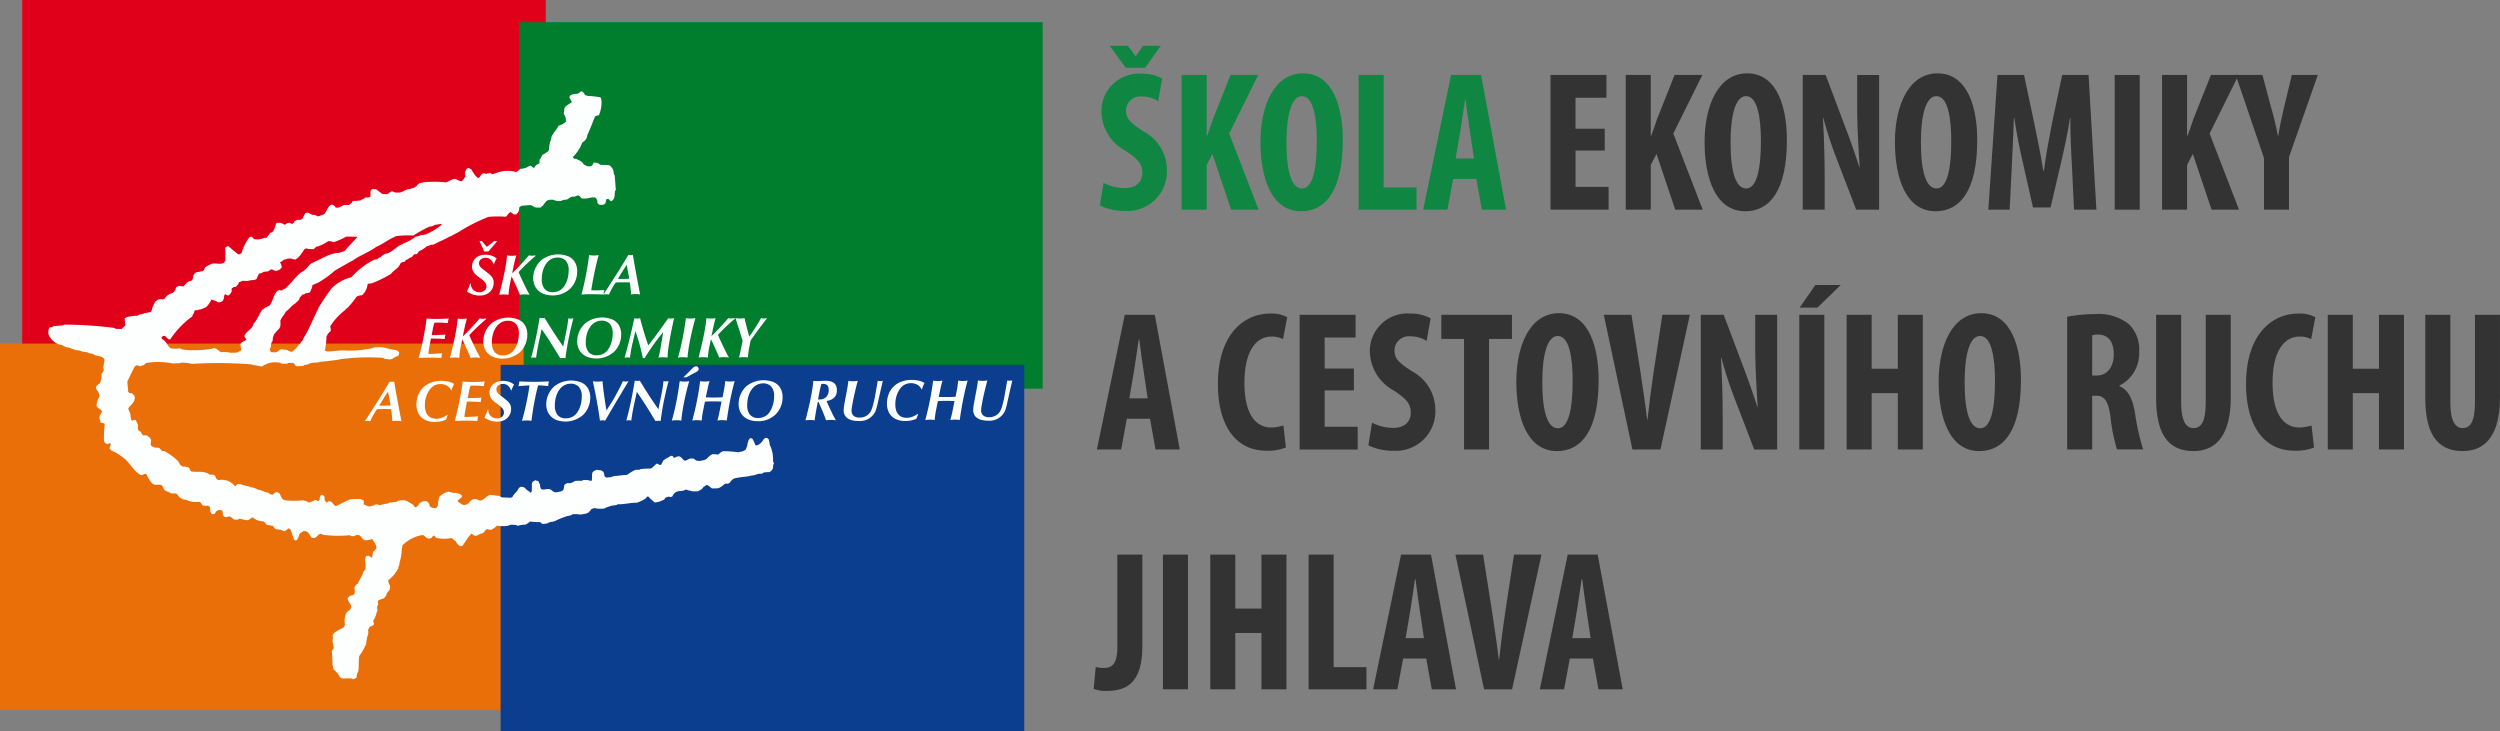 <svg id="logo" xmlns="http://www.w3.org/2000/svg" xmlns:xlink="http://www.w3.org/1999/xlink" width="246" height="71.967" viewBox="0 0 246 71.967">
  <rect x="0" y="0" width="246" height="71.967" fill="#808080" stroke="none"/>
  <defs>
    <clipPath id="clip-path">
      <rect id="Rectangle_174" data-name="Rectangle 174" width="246" height="71.966" fill="none"/>
    </clipPath>
  </defs>
  <g id="Group_1039" data-name="Group 1039" clip-path="url(#clip-path)">
    <path id="Path_259" data-name="Path 259" d="M207.432,22.109a4.7,4.7,0,0,0,2.085.511c1.146,0,1.729-.629,1.729-1.495,0-.964-.564-1.436-1.635-2.163a4.488,4.488,0,0,1-2.386-3.7,3.7,3.7,0,0,1,3.983-3.894,4.044,4.044,0,0,1,1.991.472l-.395,2.222a2.894,2.894,0,0,0-1.6-.453,1.4,1.4,0,0,0-1.56,1.377c0,.787.376,1.2,1.729,2.065a4.315,4.315,0,0,1,2.292,3.8,3.883,3.883,0,0,1-4.172,4.012,5.429,5.429,0,0,1-2.424-.531Zm2.18-11.329-1.578-2.163h1.8l.733,1.022h.037l.714-1.022h1.748l-1.541,2.163Z" transform="translate(-98.841 -4.113)" fill="#0f8642"/>
    <path id="Path_260" data-name="Path 260" d="M222.459,14.111h2.462V20.07h.056c.207-.55.395-1.14.6-1.711l1.691-4.248h2.725l-2.856,5.763,2.894,7.493h-2.705l-1.842-5.487-.563,1.082v4.405h-2.462Z" transform="translate(-106.185 -6.735)" fill="#0f8642"/>
    <path id="Path_261" data-name="Path 261" d="M245.4,20.358c0,5-1.691,7.021-4.1,7.021-2.875,0-4-3.186-4-6.824,0-3.619,1.372-6.746,4.19-6.746,3.044,0,3.909,3.521,3.909,6.549m-5.543.236c0,3.009.545,4.543,1.54,4.543,1.053,0,1.447-1.967,1.447-4.661,0-2.321-.339-4.425-1.466-4.425-.977,0-1.522,1.691-1.522,4.543" transform="translate(-113.27 -6.591)" fill="#0f8642"/>
    <path id="Path_262" data-name="Path 262" d="M255.779,14.111h2.462V25.184h3.232v2.183h-5.694Z" transform="translate(-122.089 -6.735)" fill="#0f8642"/>
    <path id="Path_263" data-name="Path 263" d="M270.877,24.337l-.563,3.029h-2.387l2.744-13.256h2.95l2.461,13.256H273.7l-.545-3.029Zm2.048-2.006-.413-2.773c-.132-.806-.3-2.144-.413-3.009h-.056c-.131.885-.319,2.242-.451,3.009l-.469,2.773Z" transform="translate(-127.887 -6.735)" fill="#0f8642"/>
    <path id="Path_264" data-name="Path 264" d="M297.239,21.545h-2.875v3.579h3.251v2.242H291.9V14.11h5.505v2.242h-3.044V19.4h2.875Z" transform="translate(-139.331 -6.735)" fill="#333"/>
    <path id="Path_265" data-name="Path 265" d="M306.064,14.111h2.462V20.07h.056c.207-.55.395-1.14.6-1.711l1.691-4.248H313.6l-2.856,5.763,2.894,7.493h-2.705l-1.842-5.487-.563,1.082v4.405h-2.462Z" transform="translate(-146.091 -6.735)" fill="#333"/>
    <path id="Path_266" data-name="Path 266" d="M329.008,20.358c0,5-1.691,7.021-4.1,7.021-2.875,0-4-3.186-4-6.824,0-3.619,1.372-6.746,4.19-6.746,3.044,0,3.909,3.521,3.909,6.549m-5.543.236c0,3.009.545,4.543,1.54,4.543,1.053,0,1.447-1.967,1.447-4.661,0-2.321-.339-4.425-1.466-4.425-.977,0-1.522,1.691-1.522,4.543" transform="translate(-153.177 -6.591)" fill="#333"/>
    <path id="Path_267" data-name="Path 267" d="M339.384,27.367V14.111h2.255l1.955,5.192c.395,1.023,1,2.734,1.353,3.875h.038c-.076-1.4-.245-3.7-.245-6.136v-2.93H346.9V27.367h-2.254l-1.936-5.035a41.142,41.142,0,0,1-1.3-3.992h-.038c.075,1.338.17,3.383.17,6.057v2.97Z" transform="translate(-161.995 -6.735)" fill="#333"/>
    <path id="Path_268" data-name="Path 268" d="M364.843,20.358c0,5-1.692,7.021-4.1,7.021-2.875,0-4-3.186-4-6.824,0-3.619,1.372-6.746,4.191-6.746,3.044,0,3.909,3.521,3.909,6.549m-5.543.236c0,3.009.545,4.543,1.54,4.543,1.053,0,1.447-1.967,1.447-4.661,0-2.321-.339-4.425-1.466-4.425-.977,0-1.522,1.691-1.522,4.543" transform="translate(-170.282 -6.591)" fill="#333"/>
    <path id="Path_269" data-name="Path 269" d="M382.533,22.725c-.075-1.259-.151-2.97-.132-4.386h-.037c-.226,1.416-.564,3.048-.808,4.071l-1.109,4.74h-1.729l-1.053-4.661c-.244-1.062-.582-2.714-.789-4.15h-.038c-.038,1.436-.132,3.107-.188,4.425l-.226,4.6h-2.1l.9-13.256h2.612l1.015,4.8c.338,1.672.658,3.147.883,4.642h.056c.188-1.476.47-2.97.789-4.642l1.014-4.8h2.593l.771,13.256h-2.2Z" transform="translate(-178.672 -6.735)" fill="#333"/>
    <rect id="Rectangle_168" data-name="Rectangle 168" width="2.462" height="13.256" transform="translate(208.086 7.376)" fill="#333"/>
    <path id="Path_270" data-name="Path 270" d="M407.03,14.111h2.462V20.07h.056c.207-.55.395-1.14.6-1.711l1.691-4.248h2.725l-2.856,5.763,2.894,7.493H411.9l-1.842-5.487-.563,1.082v4.405H407.03Z" transform="translate(-194.284 -6.735)" fill="#333"/>
    <path id="Path_271" data-name="Path 271" d="M423.685,27.367V22.292L420.9,14.111h2.631l.845,3.166c.245.846.489,1.829.676,2.813h.038c.15-.964.357-1.928.583-2.872l.752-3.107h2.555l-2.838,8.083v5.172Z" transform="translate(-200.907 -6.735)" fill="#333"/>
    <path id="Path_272" data-name="Path 272" d="M209.449,69.488l-.563,3.029H206.5l2.744-13.256h2.95l2.461,13.256h-2.386l-.545-3.029Zm2.048-2.006-.413-2.773c-.132-.806-.3-2.144-.413-3.009h-.056c-.131.885-.319,2.242-.451,3.009l-.469,2.773Z" transform="translate(-98.566 -28.287)" fill="#333"/>
    <path id="Path_273" data-name="Path 273" d="M235.977,72.213a4.746,4.746,0,0,1-1.9.315c-3.251,0-4.792-2.773-4.792-6.549,0-5,2.65-6.942,5.111-6.942a3.255,3.255,0,0,1,1.71.354l-.413,2.163a2.381,2.381,0,0,0-1.146-.256c-1.391,0-2.65,1.259-2.65,4.543,0,3.166,1.147,4.405,2.65,4.405a4.162,4.162,0,0,0,1.183-.2Z" transform="translate(-109.444 -28.179)" fill="#333"/>
    <path id="Path_274" data-name="Path 274" d="M250.008,66.7h-2.875v3.579h3.251v2.242h-5.712V59.261h5.505V61.5h-3.044v3.048h2.875Z" transform="translate(-116.787 -28.286)" fill="#333"/>
    <path id="Path_275" data-name="Path 275" d="M257.969,69.774a4.7,4.7,0,0,0,2.085.511c1.147,0,1.729-.629,1.729-1.495,0-.964-.564-1.435-1.635-2.163a4.489,4.489,0,0,1-2.387-3.7,3.7,3.7,0,0,1,3.984-3.894,4.044,4.044,0,0,1,1.991.472l-.395,2.222a2.894,2.894,0,0,0-1.6-.452,1.4,1.4,0,0,0-1.56,1.376c0,.787.376,1.2,1.729,2.066a4.314,4.314,0,0,1,2.292,3.8,3.883,3.883,0,0,1-4.172,4.012A5.428,5.428,0,0,1,257.611,72Z" transform="translate(-122.963 -28.179)" fill="#333"/>
    <path id="Path_276" data-name="Path 276" d="M273.577,61.641h-2.236v-2.38h6.952v2.38h-2.254V72.517h-2.462Z" transform="translate(-129.517 -28.287)" fill="#333"/>
    <path id="Path_277" data-name="Path 277" d="M293.566,65.509c0,5-1.691,7.021-4.1,7.021-2.875,0-4-3.186-4-6.824,0-3.619,1.372-6.746,4.19-6.746,3.044,0,3.909,3.521,3.909,6.549m-5.543.236c0,3.009.545,4.543,1.54,4.543,1.053,0,1.447-1.967,1.447-4.661,0-2.321-.339-4.425-1.466-4.425-.977,0-1.522,1.691-1.522,4.543" transform="translate(-136.26 -28.143)" fill="#333"/>
    <path id="Path_278" data-name="Path 278" d="M304.748,72.518,301.93,59.262h2.724l.9,5.723c.206,1.436.47,3.049.639,4.6h.038c.169-1.574.376-3.167.6-4.661l.865-5.664H310.4l-2.894,13.256Z" transform="translate(-144.118 -28.287)" fill="#333"/>
    <path id="Path_279" data-name="Path 279" d="M320.19,72.518V59.262h2.255l1.954,5.192c.395,1.023,1,2.734,1.353,3.875h.037c-.075-1.4-.244-3.7-.244-6.136v-2.93h2.161V72.518h-2.255l-1.935-5.035a40.968,40.968,0,0,1-1.3-3.992h-.038c.075,1.338.169,3.383.169,6.057v2.97Z" transform="translate(-152.834 -28.287)" fill="#333"/>
    <path id="Path_280" data-name="Path 280" d="M341.2,69.841h-2.462V56.586H341.2Zm1.616-16.186-2.292,2.222h-1.747l1.541-2.222Z" transform="translate(-161.687 -25.611)" fill="#333"/>
    <path id="Path_281" data-name="Path 281" d="M350.112,59.261v5.31h2.574v-5.31h2.461V72.517h-2.461V66.971h-2.574v5.546H347.65V59.261Z" transform="translate(-165.941 -28.287)" fill="#333"/>
    <path id="Path_282" data-name="Path 282" d="M373.074,65.509c0,5-1.691,7.021-4.1,7.021-2.875,0-4-3.186-4-6.824,0-3.619,1.372-6.746,4.19-6.746,3.044,0,3.909,3.521,3.909,6.549m-5.543.236c0,3.009.545,4.543,1.54,4.543,1.053,0,1.447-1.967,1.447-4.661,0-2.321-.339-4.425-1.466-4.425-.977,0-1.522,1.691-1.522,4.543" transform="translate(-174.211 -28.143)" fill="#333"/>
    <path id="Path_283" data-name="Path 283" d="M389.166,59.4a14.078,14.078,0,0,1,2.687-.256,4.8,4.8,0,0,1,3.382.984,3.474,3.474,0,0,1,1.015,2.753,3.535,3.535,0,0,1-1.954,3.3v.039c.865.374,1.3,1.2,1.541,2.636a22.124,22.124,0,0,0,.808,3.6H394.07a16.735,16.735,0,0,1-.639-3.186c-.225-1.632-.62-2.1-1.428-2.1h-.376v5.291h-2.462Zm2.462,5.782h.451c1.071,0,1.673-.9,1.673-2.065,0-1.14-.432-1.928-1.522-1.967a1.725,1.725,0,0,0-.6.079Z" transform="translate(-185.757 -28.233)" fill="#333"/>
    <path id="Path_284" data-name="Path 284" d="M408.376,59.261v8.614c0,1.947.545,2.537,1.2,2.537.714,0,1.221-.531,1.221-2.537V59.261h2.462v8.162c0,3.4-1.24,5.251-3.664,5.251-2.649,0-3.683-1.908-3.683-5.231V59.261Z" transform="translate(-193.752 -28.287)" fill="#333"/>
    <path id="Path_285" data-name="Path 285" d="M429.534,72.213a4.747,4.747,0,0,1-1.9.315c-3.25,0-4.791-2.773-4.791-6.549,0-5,2.65-6.942,5.111-6.942a3.255,3.255,0,0,1,1.71.354l-.413,2.163a2.381,2.381,0,0,0-1.146-.256c-1.391,0-2.65,1.259-2.65,4.543,0,3.166,1.147,4.405,2.65,4.405a4.162,4.162,0,0,0,1.183-.2Z" transform="translate(-201.833 -28.179)" fill="#333"/>
    <path id="Path_286" data-name="Path 286" d="M440.69,59.261v5.31h2.574v-5.31h2.461V72.517h-2.461V66.971H440.69v5.546h-2.462V59.261Z" transform="translate(-209.176 -28.287)" fill="#333"/>
    <path id="Path_287" data-name="Path 287" d="M459.057,59.261v8.614c0,1.947.545,2.537,1.2,2.537.714,0,1.221-.531,1.221-2.537V59.261h2.462v8.162c0,3.4-1.24,5.251-3.665,5.251-2.649,0-3.683-1.908-3.683-5.231V59.261Z" transform="translate(-217.943 -28.287)" fill="#333"/>
    <path id="Path_288" data-name="Path 288" d="M208.219,104.412h2.462v9.027c0,3.816-1.767,4.386-3.552,4.386a3.358,3.358,0,0,1-1.239-.2l.206-2.163a2.477,2.477,0,0,0,.808.1c.715,0,1.316-.295,1.316-2.006Z" transform="translate(-98.275 -49.838)" fill="#333"/>
    <rect id="Rectangle_169" data-name="Rectangle 169" width="2.462" height="13.256" transform="translate(114.433 54.574)" fill="#333"/>
    <path id="Path_289" data-name="Path 289" d="M230.311,104.412v5.31h2.574v-5.31h2.461v13.256h-2.461v-5.546h-2.574v5.546h-2.462V104.412Z" transform="translate(-108.757 -49.838)" fill="#333"/>
    <path id="Path_290" data-name="Path 290" d="M246.361,104.412h2.462v11.073h3.232v2.183h-5.694Z" transform="translate(-117.594 -49.838)" fill="#333"/>
    <path id="Path_291" data-name="Path 291" d="M261.459,114.638l-.563,3.029h-2.387l2.744-13.256h2.95l2.461,13.256h-2.386l-.545-3.029Zm2.048-2.006-.413-2.773c-.132-.806-.3-2.144-.413-3.009h-.056c-.131.885-.319,2.242-.451,3.009l-.469,2.773Z" transform="translate(-123.392 -49.838)" fill="#333"/>
    <path id="Path_292" data-name="Path 292" d="M276.82,117.668,274,104.412h2.724l.9,5.723c.206,1.436.47,3.049.639,4.6h.038c.169-1.574.376-3.167.6-4.661l.864-5.664h2.705l-2.894,13.256Z" transform="translate(-130.787 -49.838)" fill="#333"/>
    <path id="Path_293" data-name="Path 293" d="M292.839,114.638l-.563,3.029h-2.387l2.744-13.256h2.95l2.461,13.256h-2.386l-.545-3.029Zm2.048-2.006-.413-2.773c-.132-.806-.3-2.144-.413-3.009H294c-.131.885-.319,2.242-.451,3.009l-.469,2.773Z" transform="translate(-138.37 -49.838)" fill="#333"/>
    <rect id="Rectangle_170" data-name="Rectangle 170" width="51.525" height="36.067" transform="translate(2.181 0)" fill="#e1001a"/>
    <rect id="Rectangle_171" data-name="Rectangle 171" width="51.525" height="36.067" transform="translate(51.077 2.182)" fill="#007e2e"/>
    <rect id="Rectangle_172" data-name="Rectangle 172" width="51.525" height="36.067" transform="translate(0 33.808)" fill="#eb6f08"/>
    <rect id="Rectangle_173" data-name="Rectangle 173" width="51.524" height="36.067" transform="translate(49.262 35.9)" fill="#0c3e8f"/>
    <path id="Path_294" data-name="Path 294" d="M39.052,75.041l-.152-.08c-.284-.011-.575.011-.891,0l-.187-.095a3.264,3.264,0,0,0-.681-.829v-.094l-.045-.094,0-.093-.036-.082c-.025-.435-.014-.924-.073-1.406L37.172,72c.01-.141-.048-.27-.035-.457l-.048-.057c-.08-.235.057-.457-.015-.726l.011-.083c.165-.3.573-.47,1.02-.694.033,0,.093-.129.172-.258-.033-.432-.107-1.146.419-1.464.048,0,.106-.117.2-.247v-.188c-.083-.245-.271-.385-.354-.7,0-.093.15-.211.221-.3.061.058.152-.082.282-.036l.164-.131c.093-.221.011-.432.009-.713.095-.08.153-.222.327-.306.141-.339.408-.726.549-1.136a.578.578,0,0,1,.2-.246,3.425,3.425,0,0,0-.038-.971c.047-.1,0-.211.139-.376.047-.022.141,0,.258-.023,0,.092.175.033.223.223l.094-.1a3.885,3.885,0,0,1,.093-.526.9.9,0,0,0,.315-.376c0-.316-.222-.537-.375-.805l-.082-.047a2.4,2.4,0,0,0-.28.082c-.072,0-.212.037-.35.037a.7.7,0,0,1-.26-.141,1.01,1.01,0,0,0-.388-.385l-.094-.012c-.082.047-.234,0-.361.13h-.26l-.172-.1a11.361,11.361,0,0,1-2.647-.042l-.165-.1h-.094l-.186.094a.779.779,0,0,1-.317.294l-.162.035L35,61.109c-.085-.093-.165-.281-.307-.444,0-.06-.126-.093-.245-.186a1.377,1.377,0,0,0-.268-.011c-.095.129-.306.129-.4.34.036.059-.095.152-.044.269-.061,0-.1.141-.188.269-.048.048-.14.048-.258-.01-.142-.362-.211-.667-.388-1.053l-.188-.093-.128.117c0,.036-.128.094-.256.177a1.047,1.047,0,0,1-.34-.151c-.153,0-.284-.048-.458-.048-.21-.034-.2-.257-.385-.35-.131,0-.26-.058-.446-.057a.493.493,0,0,1-.3-.281l-.163-.093a1.456,1.456,0,0,1-1.02-.395c-.166.036-.27.21-.517.282l-.185-.013-.1-.022h-.093l-.072-.048c-.093,0-.21-.057-.363-.057l-.175.094a1.33,1.33,0,0,0-.267-.012c-.211-.045-.294-.232-.516-.327l-.1.048c-.093,0-.21.037-.338.037a.4.4,0,0,1-.224-.222.976.976,0,0,0-.082-.445c-.061-.035-.13,0-.27-.047a.709.709,0,0,0-.269.132c-.035,0-.093.127-.185.245-.049.071-.13,0-.259.06-.036,0-.082-.152-.177-.282a1.611,1.611,0,0,0-.034-.444l-.177-.129a1.5,1.5,0,0,1-.514-.01c-.06,0-.093-.129-.189-.268l-.164-.1a2.234,2.234,0,0,1-1.324-.207H22.45a1.894,1.894,0,0,1-.422-.221c-.139-.095-.188-.327-.41-.4h-.432c-.177-.106-.39-.175-.611-.291-.143-.1-.176-.457-.4-.549-.165-.013-.4-.013-.62-.01l-.246-.13a3.444,3.444,0,0,1-.554-.9l-.091-.035a.318.318,0,0,0-.279.116h-.178c-.7-.361-1.034-1.121-1.594-1.6a7.435,7.435,0,0,0-1.008-.688.96.96,0,0,1-.339-.164l-.141-.163v-.094l.055-.082c0-.094.1-.223.016-.352a.678.678,0,0,0-.285.095h-.068l-.094-.071s-.178-.128-.178-.222a10.393,10.393,0,0,1,.08-1.674l-.083-.094c-.059.059-.141-.071-.281-.035-.117-.047-.034-.222-.153-.362a2.956,2.956,0,0,1,.011-.34c.095-.061.117-.281.257-.363l-.095-.163c-.117-.141-.374-.2-.467-.456l.008-.188.036-.093v-.071a2.15,2.15,0,0,1,.232-.526l.011-.177a1.614,1.614,0,0,0-.292-.537l-.06-.164.013-.093a.652.652,0,0,1,.361-.329l.094-.188v-.093L14.3,45.6a4.588,4.588,0,0,0,.032-.62c.094-.037.14-.224.234-.341-.129-.316.057-.724.057-1.065l-.13-.164-.154-.093H14.25l-.095-.07h-.095l-.094-.035H13.9a.851.851,0,0,1-.435-.2c-.093,0-.221-.036-.373-.047l-.154-.095c-.091,0-.222-.046-.362-.044-.094-.045-.211,0-.351-.128a2.4,2.4,0,0,1-1.054-.29l-.176-.012a1.573,1.573,0,0,1-.539-.235H10.4a1.738,1.738,0,0,1-1.3-1.075,1.983,1.983,0,0,1,.07-.62c.153-.083.28-.024.454-.177.27.011.586-.059.88-.061l.186-.082a40.723,40.723,0,0,1,4.847.317l.187.094a3.454,3.454,0,0,0,.609.01c.057-.14.268-.177.349-.411l-.032-.095c0-.151-.039-.3-.039-.526l.27-.153c.141,0,.257-.058.446-.059l.094-.023a4.1,4.1,0,0,1,.434-.025l.266-.141.095,0c.094-.034.21,0,.338-.128h.189l.093-.036h.083c.057-.1.141.01.269-.082l.094-.189v-.06a3.584,3.584,0,0,1,.313-.714,1.207,1.207,0,0,1,.363-.258c.093,0,.234-.082.363.011l.188-.046a1.316,1.316,0,0,1,.828-.6,1.437,1.437,0,0,0,.281-.34l.011-.094.036-.094c0-.034.116-.08.255-.175.141,0,.283.056.447.056.174-.117.315-.386.63-.514h.093c.093-.037.13-.083.222-.213,0-.094.034-.209.048-.35l.128-.177a.489.489,0,0,1,.234-.152c.176,0,.3-.071.527-.083l.184-.131a.561.561,0,0,1,.13-.281,2.94,2.94,0,0,1,.644-.328c.338-.094.725.1,1.134-.073.048,0,.094-.13.186-.259-.046-.4.024-.808-.036-1.252l.28-.164c.353.268.655.56,1.01.817h.152l.186-.129a4.47,4.47,0,0,1,.793-1.582l.163-.024c.084.024.176.187.306.256a1.748,1.748,0,0,0,.983-.143h.188l.057-.058a2.218,2.218,0,0,0,.326-.434c.094-.036.223-.059.28-.152a.918.918,0,0,0,.178-.446c.093-.094.058-.211.14-.34.14-.095.267,0,.431-.048.094.059.223.094.362.186.141.01.164-.128.352-.177h.178a.64.64,0,0,0,.268.106c.013-.129.163-.036.163-.222,0-.036.151-.1.281-.176l.352,0,.187-.128c.081-.154.141-.305.268-.529l.185-.059c.167,0,.293.127.517.222.059,0,.141,0,.27.011l.257.128c.188.011.305-.118.536-.165.259-.094.352-.528.584-.82l.189-.153.162.011.177.093.129.188h.189a2.164,2.164,0,0,0,.605-.261h.529c.106-.119.234-.153.327-.375.21-.047.538-.036.783-.073.069-.117.362-.117.457-.294H40.6l.186-.082c.012-.176.012-.292.01-.515l.108-.188c.128-.094.246,0,.432-.036.165.14.388.279.6.467.186,0,.316.034.526.033a1.794,1.794,0,0,1,.458-.294,1.684,1.684,0,0,1,.28.117c.154.012.293.012.515.012a4.059,4.059,0,0,0,.583-.272h.083l.081-.059h.1c.129.011.257-.083.443-.119.129-.023.188-.117.35-.2.059-.142.141-.142.233-.269h.1l.094-.047h.1l.057-.036a10.791,10.791,0,0,1,2.306,0c.21-.071.443-.224.725-.33H49.2a1.332,1.332,0,0,0,.527.222l.186-.119c.036-.128.129-.175.222-.352,0-.093-.047-.211-.047-.34a1,1,0,0,1,.2-.433l.094-.071a2.119,2.119,0,0,1,.339.14,3.043,3.043,0,0,0,.644.865l.178-.095c.093-.129.151-.316.372-.376.071,0,.213.049.34.048.048-.093.141,0,.26-.094.069,0,.128.058.268.128a3.908,3.908,0,0,0,.715-.236h.093l.093-.036a3.323,3.323,0,0,1,1.475.068c.1-.1.281-.189.362-.318h.093l.1-.024.093.011.094-.07c.025.07.117-.059.258-.024.035-.1.222-.131.338-.212.143.034.188.128.364.221.08.013.094-.128.187-.21.022-.095.212-.13.352-.225.044-.117,0-.245.057-.432.08-.036.173-.247.266-.434.213-.035.317-.223.539-.3l.093-.165a3.721,3.721,0,0,1,.244-1.16L58.6,21.7c.128-.374.49-.692.7-1.125a1.6,1.6,0,0,0,.713-.389l.059-.07-.059-.093.014-.094a1.154,1.154,0,0,0-.225-.526,5.018,5.018,0,0,0,.082-.552l.093-.152a3.327,3.327,0,0,1,.606-.4v-.164c-.095,0-.095-.222-.209-.281a.728.728,0,0,1,.058-.246,1.333,1.333,0,0,0,.256-.128c.129,0,.268-.048.456-.049.186-.034.209-.163.431-.247.191.093.224.175.342.386h.093l.094.07a11.309,11.309,0,0,1,1.323.137l.083.188a3.146,3.146,0,0,1-.243,1.592.676.676,0,0,0-.374.106c-.234.564-.468,1.219-.771,1.852a.637.637,0,0,1-.058.257c-.1.269-.325.364-.442.492a3.892,3.892,0,0,1-.92,1.4l.128.164h.188c.247.14.621.245.752.548a1.742,1.742,0,0,1,.339.186c.094,0,.223.011.338.011l.186-.092c0-.048.05-.118.144-.272a1.053,1.053,0,0,1,.431.071l.189.128c.257.046.559.01.877.056.142.048.247.222.375.374v.07l.059.094V25.1c.037.094-.011.223.118.352.037.444.074.948.109,1.427l-.093.175a4.028,4.028,0,0,1-.058.6l-.094.188s-.142.164-.232.165c-.119-.048-.107-.177-.294-.234l-.174.047,0,.094c-.057.082,0,.233-.151.363l-.162.083h-.351l-.189-.165c-.024-.033,0-.128-.024-.257a.809.809,0,0,0-.153-.257c-.061-.093-.211,0-.34-.068a2.65,2.65,0,0,1-1.054.119,1.032,1.032,0,0,0-.3-.3c-.094.036-.213,0-.35.13l-.19-.011c-.221,0-.339.152-.617.294-.084,0-.235.035-.364.036l-.163.094a1.314,1.314,0,0,1-.8-.116h-.362l-.259.083a3.508,3.508,0,0,0-.42.527c-.117-.011-.094.13-.245.164-.141,0-.281-.011-.444-.009a2.716,2.716,0,0,1-.445-.235,9.58,9.58,0,0,0-.962.073l-.187.13c-.048.058-.012.117-.045.28l-.047.153c-.058.141-.15.129-.221.281-.06,0-.153,0-.271-.011l-.269-.223c-.212.072-.3.258-.444.434l-.091.024a9.818,9.818,0,0,0-1.664.016,17.223,17.223,0,0,0-2.676,1.328c-.281.212-.659.341-1.03.587h-.082c-.491.306-1.067.506-1.615.813h-.152c-.189.035-.328.129-.539.176a2.164,2.164,0,0,1-.725.458c-.081.036-.081.246-.3.316l-.1-.011c-.188.024-.22.258-.441.34-.131,0-.236.188-.447.224l-.14.176A.867.867,0,0,1,43.89,34l-.164.142c-.149.48-.606.6-.909,1.008a11.48,11.48,0,0,1-1.872.928c-.094,0-.222.037-.352.037l-.093.093-.013.083a1.6,1.6,0,0,1-.536.973h-.093a.873.873,0,0,0-.445.154,8.731,8.731,0,0,1-.943,1.149l-.1.021-.034.1a6.3,6.3,0,0,0-1.493,1.606c0,.129.046.257.046.433,0,.139-.14.082-.2.269l-.078.024a.67.67,0,0,1-.142.27,7.464,7.464,0,0,1-.161,1.416l.187.082c.516.01,1.115-.109,1.675-.1a10.085,10.085,0,0,0,2.248-.122c.127.012.268-.059.431-.059l.281-.107a3.031,3.031,0,0,1,1.405.114h.093l.083.033c.093,0,.21.071.351.071l.093.024.085.01.172.037a.512.512,0,0,1,.212.232c0,.047-.046.14-.07.282a2.975,2.975,0,0,0-.642.327c-.212.085-.445-.008-.691-.008l-.186-.105a21.335,21.335,0,0,0-4.063.116,20.374,20.374,0,0,1-2.118.272c-.409.154-.8-.009-1.24.272h-.093c-.1.047-.223-.011-.35.141-.177-.011-.411.025-.636.025-.116-.047-.21-.186-.339-.326-.128,0-.245,0-.434-.012L32.581,44c-.176,0-.293-.01-.516-.01l-.187-.094a2.257,2.257,0,0,0-1.766.379,3.191,3.191,0,0,0-.446-.082l-.094-.021c-.081,0-.21-.048-.339-.047l-.1-.058a41.241,41.241,0,0,0-5.9-.057,3.955,3.955,0,0,0-1.063-.116l-.1.036c-.22.046-.445,0-.7.048a7.15,7.15,0,0,0-2.644-.053c-.094.036-.094.13-.281.224-.131-.011-.151.059-.341.107l-.186-.093H17.75c-.091.034-.116.082-.208.211-.2.352-.432.914-.655,1.311-.044.352.073.668.062,1.077l.13.116.188.011c.127,0,.164.164.317.258-.061.047.057.117.011.28-.022.376-.408.646-.629.939a.881.881,0,0,0,.175.443v.082l.038.094a2.2,2.2,0,0,0,.083.538l.081.095.106-.095c.034,0,.117,0,.246.011.047.129.129.257.212.443v.445l.081.153.188.105c.06.057.118.281.246.362l.352,0,.269.2c.034,0,.07.118.166.247,0,.151-.045.281-.045.443l.034.093c.048.1.221.13.364.223a2.5,2.5,0,0,0,.351.01c.223.059.211.234.421.328h.178a6.8,6.8,0,0,1,1.23.873,1.148,1.148,0,0,1,.294.445l.139.13a.728.728,0,0,0,.249.1c.186-.07.268.071.408.034l.164.129a.739.739,0,0,0,.129.282c.573.149,1.241-.119,1.839.324a3.578,3.578,0,0,0,.362.01l.165.094a1.522,1.522,0,0,0,.177.351l.178.093a1.622,1.622,0,0,1,1.614.6c.095-.023.094-.117.27-.211a1.077,1.077,0,0,1,.526.1h.094l.094.059h.094l.07.035.082.011.093.024h.095l.092.071h.084a2.259,2.259,0,0,1,.7.268h.1a3.363,3.363,0,0,1,.611.232l.092.012c.177,0,.246.092.422.211l.188.011c.162-.1.164-.212.445-.247l.175.093c.129.069.176.35.3.526,0,.047.126.093.256.186a8.777,8.777,0,0,0,1.852,0c.128.072.361.07.525.234a6.28,6.28,0,0,0,.643-.259c.06-.047.211.116.34.093l.094-.176.012-.176.08-.186.176-.083a.64.64,0,0,1,.211.221c0,.06,0,.153,0,.281l.176.258c.128.071.082-.094.259-.118l.186.033c.164.1.257.317.467.456.445-.164.855-.457,1.431-.669a7.481,7.481,0,0,1,1.052-.027l.271.141a.505.505,0,0,1-.011.338c.034.095.256.106.445.235.022,0,.117,0,.246.01.141-.093.28-.034.445-.176l.188-.036a1.012,1.012,0,0,1,.257.093,2.322,2.322,0,0,0,.281-.083h.069l.095-.022a2.372,2.372,0,0,1,.364-.06l.162-.095c.188,0,.423-.059.644-.061a.924.924,0,0,0,.257-.139,3.445,3.445,0,0,1,.621-.025,3.5,3.5,0,0,1,.785.43c.094,0,.083.212.224.246l.093.011a1.048,1.048,0,0,0,.351-.409c0-.024.128-.059.243-.155.1,0,.237-.045.363-.046.059,0,.14.059.27.152,0,.047.094.14.094.257l.024.093c0,.035.128.093.26.175.093,0,.233,0,.373.01l.162-.223a3.844,3.844,0,0,1,.152-.889,1.965,1.965,0,0,1,.722-.459c.039.034.131-.094.249-.023l.091.021.084.014.094.034c.1,0,.222.093.351.013l.093.045.095.011.153.035c.093.058.233.106.28.2v.152c-.152.1-.235.223-.443.364a2.084,2.084,0,0,0,.585.4h.1c.186,0,.267-.084.454-.2a.78.78,0,0,1,.477-.374c.047,0,.141,0,.282,0l.248.13h.188c.315-.105.476-.386.886-.552.256.01.574.094.878.1l.258.141c.282.047.574.011.878.057l.187-.083c.14-.352.456-.468.619-.879l.187-.13.189.011a.507.507,0,0,1,.257.13c.117.188.4.292.551.455l.106-.164c0-.269,0-.527.01-.809l.139-.164.185-.1c.037-.024.13.094.249.048.091.058.129.233.224.374l-.012.07c.059.094,0,.222.128.373.211.13.526-.048.807.01.223.048.282.235.515.3h.271c.163-.059.479-.048.608-.271,0-.153.071-.281.071-.445l.257-.176c.091,0,.221,0,.338.011.233-.095.373-.13.421-.222a6.279,6.279,0,0,1,.7-.015l.189-.081.433,0c.093.094.222.034.34.1.1-.281.009-.539.079-.82l.128-.152a1.543,1.543,0,0,0,.27-.13c.116,0,.27.046.434.045l.187.094.129.165-.015.093c.1.071.005.131.1.28l.154.082c.152,0,.28-.034.445-.034l.187-.084H64.7l.091-.035c.387,0,.8-.107,1.241-.1a4.694,4.694,0,0,1,.81-.494,4.015,4.015,0,0,1,.432-.024l.093-.059a8.148,8.148,0,0,1,.983-.05c.245-.083.351-.3.617-.493.084.014.2.108.341.141l.094-.036a3.688,3.688,0,0,1,.234-.434c.187-.128.435-.258.723-.433l.155,0,.126.187c.1.013.224-.083.377-.13h.164c.268.059.269.282.528.42.186,0,.3-.129.536-.212h.341l.259.2c.093,0,.209.036.372.047l.072-.047.094.01a1.842,1.842,0,0,0,.433-.141c.186-.13.327-.376.643-.5a2.991,2.991,0,0,1,.525.045c.164-.083.259-.258.527-.34a13.61,13.61,0,0,1,1.512.113l.093-.047h.094a1.136,1.136,0,0,0,.524-.234,1.728,1.728,0,0,1,.141-.364l.011-.188.025-.082c-.024-.034.092-.118.069-.259l.129-.175c.033-.047.129-.047.256,0a3.072,3.072,0,0,1,.3.631l.091.035h.094a1.292,1.292,0,0,0,.62-.587l.186-.152.163.01.177.153v.071l.035.093a2.543,2.543,0,0,1,.049.351c.045.094.094.223.164.375v.06l.059.092-.011.094.046.093a4.015,4.015,0,0,1,.07.89l.085.257-.057.094a2.469,2.469,0,0,0-.037.351.664.664,0,0,1-.372.388,3.076,3.076,0,0,0-.526.035l-.187.13a1.246,1.246,0,0,0-.705.13h-.09l-.1.035h-.069l-.1.024c-.08,0-.222.059-.339.06l-.093.023a9.213,9.213,0,0,0-1.171.168.87.87,0,0,0-.48.434l-.187.094H75.73c-.221.1-.36.329-.735.458-.155,0-.387.022-.6.012l-.223-.164c0-.045-.13-.093-.27-.187-.128.049-.165.131-.351.213-.091.211-.314.306-.571.433-.141-.011-.364-.011-.551-.009l-.08-.047h-.073c-.094-.059-.222,0-.36-.128a1.067,1.067,0,0,0-.354.118c-.094,0-.222.035-.362.035a.762.762,0,0,0-.689.516l-.186.082-.188-.057a2.212,2.212,0,0,0-.366.142l-.02.081c-.094.14-.364.177-.55.293-.118,0-.258.06-.444.06a7.094,7.094,0,0,1-.647-.607.543.543,0,0,0-.233.211,3.478,3.478,0,0,1-.878.425c-.632-.01-1.2.165-1.873.153l-.152.083c-.1,0-.234.037-.374.037a4.171,4.171,0,0,0-.808.295,2.669,2.669,0,0,1-.961-.045,1.251,1.251,0,0,0-.361.153c0,.128-.116.084-.164.269a.627.627,0,0,0-.278.13c-.154,0-.387.082-.609.084a2.728,2.728,0,0,0-.751-.021l-.186.117h-.1l-.071.034h-.091a9.1,9.1,0,0,0-1.333.541H58.8l-.095.047h-.093a1.09,1.09,0,0,0-.433.166c-.14,0-.268.048-.457.048l-.246-.187a7.316,7.316,0,0,1-.984-.056,1.681,1.681,0,0,1-.444.306,3.2,3.2,0,0,0-.793.117l-.084-.069a3.084,3.084,0,0,0-.6-.034l-.279.107a3.573,3.573,0,0,1-1.053-.022,1.99,1.99,0,0,1-.55.4,1.194,1.194,0,0,1-.435-.056c-.221.093-.233.362-.514.433-.152-.011-.292.13-.5.212h-.186c-.129-.01-.174-.175-.355-.186a8.516,8.516,0,0,0-.8,1.126l-.185.094-.094-.011a.97.97,0,0,1-.434-.479c-.165-.058-.214-.222-.435-.315a3.6,3.6,0,0,1-1.5-.018,2.547,2.547,0,0,0-.2-.235.574.574,0,0,0-.236.224l-.174.081-.094,0c-.212,0-.339-.164-.515-.328l-.258,0a3.685,3.685,0,0,0-1.847,1.01l0,.175-.05.1a4.585,4.585,0,0,1-.229,1.416v.152l-.046.095c.033.056-.095.128-.059.28a3.545,3.545,0,0,1-1,1.208V65.4a1.212,1.212,0,0,0,.176.444c0,.035,0,.129,0,.257-.045.234-.233.316-.327.527-.012.176-.174.316-.269.446a3.906,3.906,0,0,0-.525.2c-.141.129-.013.268-.059.455l-.093.152c0,.142.034.28.034.434l-.091.188-.013.093a1.9,1.9,0,0,1-.3.656v.176l.067.093-.009.093c-.037.082-.059.117-.211.2l-.175.036a1.231,1.231,0,0,0-.187.374,1.006,1.006,0,0,1-.105.69l-.011.177-.033.082c0,.095-.036.223-.036.362a5.368,5.368,0,0,1-.687,1.219c-.071.48-.021.972-.09,1.488l-.129.269c0,.094-.045.223-.045.363,0,.024-.155.082-.283.164ZM27.018,42.913l-.093-.022a2.329,2.329,0,0,0-.8-.024l-.187-.091c.011-.1-.223-.095-.247-.235a.735.735,0,0,1-.268-.094l-.095.047H25.25l-.093.037a10.67,10.67,0,0,1-2.739.088c-.095-.047-.21-.013-.339-.14a3.521,3.521,0,0,1-.8.024A.614.614,0,0,1,21,42.365c-.2-.223-.328-.609-.728-.807l-.036-.187.188-.118.164.013c.094.116.223.208.351.349l.177-.046a8.649,8.649,0,0,1,2.16-2.242.324.324,0,0,1,.129-.269c-.039-.047.091-.118.055-.269l.176-.072.176.013.1-.06H24a2.148,2.148,0,0,0,.609-.247l.139-.119a4.1,4.1,0,0,0,.409-.63,7.42,7.42,0,0,1,.691.279.539.539,0,0,0,.457-.212c0-.035.059-.129.082-.248l.009-.186.095-.176.094.093c.034-.046.13.083.257.047a1.462,1.462,0,0,0,.283-.341,3.043,3.043,0,0,0,.009-.351c.068,0,.208-.188.35-.14.176-.06.259-.224.387-.471a.546.546,0,0,0,.281-.128c.173,0,.383.009.606.009l.095-.046c.093,0,.211-.035.351-.037a.658.658,0,0,0,.375-.106c.081-.187.137-.316.257-.539a.789.789,0,0,0,.454-.177c.119,0,.247-.024.436-.024,0-.094.232-.083.268-.223.082.046.211.011.35.141.049,0,.141.011.27.011l.258-.128.187-.179v-.07a.957.957,0,0,0-.176-.468c.185-.036.233-.164.455-.259a.7.7,0,0,0,.268-.082c.094,0,.224-.025.351-.025l.094.038c.094,0,.21.067.338.067.446-.224.643-.656.948-1.055l.176-.036.092.036a2.656,2.656,0,0,0,.61.022,3.027,3.027,0,0,1,.28-.246h.095a4.2,4.2,0,0,0,1.05-.53,1.105,1.105,0,0,1,.527.105,7.6,7.6,0,0,0,1.252-.553c.353,0,.726.009,1.112.021-.4.422-.817.857-1.262,1.384-.187.094-.314.094-.548.2-.867-.033-1.905.694-2.749,1.024-.3.247-.5.655-.981.868-.584.469-.981,1.079-1.565,1.6a2.942,2.942,0,0,0-.408.224l-.186-.058a.68.68,0,0,0-.26.14c-.315.375-.373.9-.688,1.373a3,3,0,0,0-.7.4c-.329.339-.524,1.065-.909,1.405-.069.526-.644.646-.877,1.172,0,.129.036.175.177.363l-.046.082a3.323,3.323,0,0,0-.4.213l-.141.163.048.3c-.011.094.084.233-.011.363a1.892,1.892,0,0,0-.35.176c-.188,0-.41.025-.634.014Zm3.993-.046-.119-.186.013-.174L31,42.331v-.165a.814.814,0,0,1,.175-.433v-.188a2.549,2.549,0,0,1,.14-.445c.151-.176.279-.34.5-.563l.1-.176a2.436,2.436,0,0,0,.008-.6c.142-.363.374-.539.538-.879a4.238,4.238,0,0,0,.629-.61c.13,0,.092-.128.271-.175.15-.177.3-.223.441-.47v-.095a3.409,3.409,0,0,1,.328-.351.342.342,0,0,0,.282-.118h.069c.093-.059.223.011.374-.119a2.709,2.709,0,0,1,.164-.375v-.059c.093-.071,0-.163.093-.28.188-.037.267-.13.456-.167A9.908,9.908,0,0,0,37.3,34.826c.528-.306,1.194-.694,1.734-.975.665-.493,1.61-.823,2.324-1.351.574-.236,1.2-.731,1.965-1.059a9.985,9.985,0,0,1,1.686-.062A14.531,14.531,0,0,1,46.6,30.5h.093a.948.948,0,0,0,.447-.175c.174,0,.409-.073.631-.073l.024.083a7.075,7.075,0,0,1-1.557.939c-.094,0-.223.059-.349.059a.622.622,0,0,0-.354.117c-.046-.057-.151.084-.28.025a4.34,4.34,0,0,1-1.24.695l-.045.082h-.095c-.619.259-.936.833-1.637.928-.14.07-.188.13-.362.223l-.058.094a.829.829,0,0,0-.352.211c-.036-.035-.126.1-.257.026l-.185.093a7.855,7.855,0,0,0-2.14,1.688l-.093,0A4.119,4.119,0,0,0,37,36.547a19.442,19.442,0,0,0-1.226,1.8c-.141.188-.141.373-.3.539v.093c-.429.775-.754,1.745-1.292,2.531-.01.21-.234.294-.314.527l-.094.035a2.833,2.833,0,0,1-.679.739h-.185c-.084-.045-.212-.1-.341-.186a1.823,1.823,0,0,1-.526-.058c-.223.048-.327.224-.538.307-.129,0-.271,0-.443-.013Z" transform="translate(-4.34 -8.205)" fill="#fdffff" fill-rule="evenodd"/>
    <path id="Path_295" data-name="Path 295" d="M78.739,50.333c.158-.353.266-.62.327-.8l.045.025a.866.866,0,0,0,.247.625.854.854,0,0,0,.627.229.675.675,0,0,0,.476-.169.529.529,0,0,0,.191-.416.6.6,0,0,0-.1-.328,1.212,1.212,0,0,0-.255-.275c-.1-.086-.261-.2-.463-.348a2.33,2.33,0,0,1-.337-.3,1.037,1.037,0,0,1-.2-.323,1.05,1.05,0,0,1-.065-.373,1.1,1.1,0,0,1,.16-.588,1.124,1.124,0,0,1,.453-.418,1.46,1.46,0,0,1,.678-.153,2,2,0,0,1,.63.093,1.525,1.525,0,0,1,.5.274,2.829,2.829,0,0,0-.266.58l-.045-.016a.928.928,0,0,0-.294-.464.771.771,0,0,0-.491-.165.687.687,0,0,0-.465.156.5.5,0,0,0-.176.4.433.433,0,0,0,.051.207.679.679,0,0,0,.134.186,3.248,3.248,0,0,0,.26.217c.112.089.207.162.279.217a5.213,5.213,0,0,1,.419.355,1.042,1.042,0,0,1,.218.3.941.941,0,0,1,.085.413,1.257,1.257,0,0,1-.167.645,1.17,1.17,0,0,1-.474.451,1.469,1.469,0,0,1-.713.168,2.114,2.114,0,0,1-1.274-.4m1.235-4.96h.235l.481.573.731-.576h.3L80.849,46.4H80.43Zm3.84,3.043q.127.3.215.493c.062.128.153.327.285.6s.223.463.286.588.164.31.3.557a3.21,3.21,0,0,0-.482-.037,2.688,2.688,0,0,0-.47.039c-.276-.659-.552-1.263-.822-1.808l-.152.7a8.085,8.085,0,0,0-.145,1.112,2.484,2.484,0,0,0-.456-.037,2.843,2.843,0,0,0-.465.038c.161-.614.291-1.165.4-1.648s.191-.907.251-1.266.1-.679.121-.965a2.771,2.771,0,0,0,.479.04,2.876,2.876,0,0,0,.432-.037,9.387,9.387,0,0,0-.239.943l-.171.82c.28-.269.562-.552.841-.852s.55-.607.815-.919a1.262,1.262,0,0,0,.29.036,2.262,2.262,0,0,0,.348-.037v.068c-.2.172-.4.342-.585.512s-.368.344-.545.521-.353.357-.525.545M87.623,47a1.259,1.259,0,0,0-.6.154,1.543,1.543,0,0,0-.49.442,2.254,2.254,0,0,0-.326.683,3.147,3.147,0,0,0-.113.858,1.427,1.427,0,0,0,.277.95.992.992,0,0,0,.8.319,1.422,1.422,0,0,0,.627-.142,1.3,1.3,0,0,0,.475-.406,2.4,2.4,0,0,0,.344-.728,3,3,0,0,0,.125-.878,1.382,1.382,0,0,0-.282-.94A1.068,1.068,0,0,0,87.623,47m-2.371,2.019a2.312,2.312,0,0,1,.364-1.248,2.218,2.218,0,0,1,.43-.513,2.691,2.691,0,0,1,2.67-.372,1.426,1.426,0,0,1,.643.578,1.757,1.757,0,0,1,.221.9,2.479,2.479,0,0,1-.086.649,2.452,2.452,0,0,1-.256.6,2.283,2.283,0,0,1-.4.492,2.421,2.421,0,0,1-1.7.618,2.368,2.368,0,0,1-.781-.121,1.61,1.61,0,0,1-.6-.348,1.5,1.5,0,0,1-.374-.539,1.81,1.81,0,0,1-.132-.694m6.44-2.263c-.08.291-.148.546-.2.769s-.119.5-.19.848-.135.651-.186.926-.1.581-.16.917c.25.009.4.013.451.013.246,0,.532-.014.858-.038a.759.759,0,0,0-.08.34.9.9,0,0,0,.008.1c-.562-.02-1.044-.03-1.437-.028-.224,0-.476.013-.756.034a27.914,27.914,0,0,0,.752-3.881,3.441,3.441,0,0,0,.462.041,4.1,4.1,0,0,0,.482-.042m.469,3.878c.175-.267.4-.615.676-1.046s.513-.8.706-1.1.368-.59.526-.848.337-.56.547-.908a1.328,1.328,0,0,0,.209.022,1.6,1.6,0,0,0,.228-.022c.07.411.128.741.17.99s.1.552.164.9.128.694.193,1.027.125.661.185.98a2.573,2.573,0,0,0-.452-.038,2.187,2.187,0,0,0-.437.04,11.072,11.072,0,0,0-.123-1.188c-.3-.007-.515-.009-.656-.009q-.376,0-.73.018a6.006,6.006,0,0,0-.357.571c-.11.2-.214.406-.307.612a1.491,1.491,0,0,0-.276-.02,1.345,1.345,0,0,0-.263.021M93.58,49.1q.111.006.341.006c.273,0,.534-.009.779-.024-.062-.367-.148-.823-.252-1.363-.1.155-.2.3-.29.442l-.2.316c-.045.072-.113.187-.211.348s-.15.251-.166.274m-19.6,7.782c.095-.354.179-.7.262-1.025s.146-.656.211-.978.12-.636.17-.934.094-.613.133-.942c.335.027.666.04.994.038.3,0,.693-.015,1.192-.044a1.268,1.268,0,0,0-.08.456,9.22,9.22,0,0,0-.937-.054c-.083,0-.215.006-.389.012a3.423,3.423,0,0,0-.148.538l-.133.683c.4,0,.855-.017,1.366-.047a1.192,1.192,0,0,0-.074.435c-.4-.032-.8-.048-1.194-.048h-.172l-.141.778a7.175,7.175,0,0,0-.105.731h.13c.341,0,.756-.022,1.24-.067a1.274,1.274,0,0,0-.086.465c-.379-.021-.755-.031-1.13-.03s-.736.011-1.108.033m4.978-2.248c.083.2.154.363.214.492s.154.33.283.6.226.465.289.588l.3.558a2.9,2.9,0,0,0-.481-.037,2.564,2.564,0,0,0-.47.04q-.417-.989-.823-1.81l-.148.7a7.579,7.579,0,0,0-.148,1.112,2.344,2.344,0,0,0-.455-.038,2.681,2.681,0,0,0-.468.04c.165-.616.294-1.167.4-1.651s.189-.907.247-1.264.1-.679.123-.965a2.766,2.766,0,0,0,.476.039A2.951,2.951,0,0,0,78.732,53a9.145,9.145,0,0,0-.238.944l-.176.819c.285-.268.568-.552.845-.85s.55-.608.816-.92a1.247,1.247,0,0,0,.29.034,2.213,2.213,0,0,0,.349-.036v.068c-.2.171-.4.341-.585.512s-.37.343-.546.518-.351.358-.524.546m3.752-1.415a1.25,1.25,0,0,0-.6.155,1.51,1.51,0,0,0-.49.442,2.159,2.159,0,0,0-.324.681,3.022,3.022,0,0,0-.116.859,1.435,1.435,0,0,0,.274.95,1,1,0,0,0,.809.32,1.365,1.365,0,0,0,.624-.143,1.267,1.267,0,0,0,.48-.405,2.535,2.535,0,0,0,.344-.728,3.069,3.069,0,0,0,.123-.879,1.37,1.37,0,0,0-.284-.937,1.061,1.061,0,0,0-.84-.315m-2.37,2.019a2.33,2.33,0,0,1,.09-.647,2.442,2.442,0,0,1,.269-.6,2.568,2.568,0,0,1,.432-.514,2.693,2.693,0,0,1,2.671-.371,1.42,1.42,0,0,1,.644.58,1.755,1.755,0,0,1,.22.9,2.257,2.257,0,0,1-.087.65,2.37,2.37,0,0,1-.256.6,2.214,2.214,0,0,1-.4.491,2.641,2.641,0,0,1-2.484.5,1.683,1.683,0,0,1-.6-.347,1.478,1.478,0,0,1-.374-.541,1.8,1.8,0,0,1-.131-.694m4.7,1.621c.109-.376.216-.782.314-1.22s.194-.878.28-1.323.165-.909.245-1.388a1.285,1.285,0,0,0,.249.021,1.208,1.208,0,0,0,.244-.021c.2.32.371.6.519.838s.278.435.376.592.243.367.418.63.349.515.518.758l.277-1.344a13.671,13.671,0,0,0,.228-1.432,1.372,1.372,0,0,0,.251.03,1.174,1.174,0,0,0,.249-.03,29.666,29.666,0,0,0-.788,3.931,1.044,1.044,0,0,0-.25-.026,1.022,1.022,0,0,0-.255.029c-.073-.126-.227-.379-.461-.758s-.42-.675-.552-.886-.266-.411-.394-.6-.266-.4-.426-.629l-.259,1.2c-.12.532-.213,1.073-.288,1.631a.779.779,0,0,0-.243-.038.8.8,0,0,0-.251.039m6.916-3.66a1.232,1.232,0,0,0-.6.156,1.509,1.509,0,0,0-.49.441,2.14,2.14,0,0,0-.325.681,3.037,3.037,0,0,0-.116.859,1.424,1.424,0,0,0,.278.949.993.993,0,0,0,.8.32,1.393,1.393,0,0,0,.625-.143,1.273,1.273,0,0,0,.478-.406,2.35,2.35,0,0,0,.343-.728,3.024,3.024,0,0,0,.126-.878,1.386,1.386,0,0,0-.283-.938,1.065,1.065,0,0,0-.842-.315m-2.369,2.02a2.323,2.323,0,0,1,.36-1.249,2.445,2.445,0,0,1,.43-.513,2.689,2.689,0,0,1,2.672-.372,1.428,1.428,0,0,1,.643.579,1.752,1.752,0,0,1,.221.9,2.312,2.312,0,0,1-.087.649,2.4,2.4,0,0,1-.257.6,2.144,2.144,0,0,1-.4.49,2.636,2.636,0,0,1-2.485.5,1.7,1.7,0,0,1-.6-.347,1.484,1.484,0,0,1-.372-.54,1.772,1.772,0,0,1-.131-.693m4.668,1.619c.312-1.071.628-2.365.959-3.88a1.231,1.231,0,0,0,.283.034,1.359,1.359,0,0,0,.284-.034q.362,1.416.805,2.673c.224-.293.44-.573.641-.839s.428-.58.686-.939.474-.661.644-.9a1.142,1.142,0,0,0,.276.033,1.283,1.283,0,0,0,.292-.036c-.208.921-.366,1.717-.476,2.4a10.543,10.543,0,0,0-.169,1.484,2.325,2.325,0,0,0-.436-.037,2.617,2.617,0,0,0-.46.04c.026-.1.06-.228.1-.4s.079-.376.118-.611.085-.489.13-.752.082-.515.119-.76a23.312,23.312,0,0,0-1.825,2.568H96.04a19.915,19.915,0,0,0-.732-2.667l-.3,1.26c-.069.283-.151.739-.24,1.365a1.068,1.068,0,0,0-.262-.033,1.055,1.055,0,0,0-.246.034m5.236-.01c.085-.289.162-.581.233-.874s.142-.613.211-.955.129-.674.18-.992.107-.672.16-1.061a3.4,3.4,0,0,0,.471.04,3.311,3.311,0,0,0,.462-.042c-.131.445-.247.9-.355,1.367s-.195.91-.269,1.332-.123.813-.159,1.182a2.6,2.6,0,0,0-.478-.038,2.39,2.39,0,0,0-.454.04m3.929-2.246c.084.2.154.363.214.493s.154.328.283.6.224.465.287.589.165.311.3.559a2.893,2.893,0,0,0-.482-.039,2.43,2.43,0,0,0-.469.041q-.418-.989-.823-1.81l-.147.7a7.241,7.241,0,0,0-.151,1.112,2.424,2.424,0,0,0-.455-.038,2.787,2.787,0,0,0-.464.04c.158-.615.29-1.167.4-1.652s.188-.9.248-1.264.1-.679.123-.966a2.736,2.736,0,0,0,.478.04,2.989,2.989,0,0,0,.431-.037c-.082.259-.16.575-.237.944l-.174.818c.285-.267.566-.549.844-.851s.551-.607.815-.918a1.255,1.255,0,0,0,.29.034,2.036,2.036,0,0,0,.347-.037v.07c-.2.169-.4.34-.584.51s-.37.345-.545.52-.352.36-.523.547m2.069,2.232c.034-.116.113-.478.241-1.085l.115-.546c-.036-.115-.079-.266-.136-.452s-.106-.342-.143-.468-.1-.326-.191-.6-.167-.521-.236-.725a3.082,3.082,0,0,0,.456.04,2.972,2.972,0,0,0,.436-.042q.2.9.468,1.824c.216-.3.424-.613.623-.925s.377-.613.537-.9a1.451,1.451,0,0,0,.3.041,1.388,1.388,0,0,0,.3-.042c-.091.117-.241.316-.456.595s-.351.462-.411.543-.154.211-.279.387-.287.4-.485.688l-.1.513a10.285,10.285,0,0,0-.167,1.159,2.223,2.223,0,0,0-.431-.038,2.56,2.56,0,0,0-.448.039M68.681,63.108q.266-.4.678-1.046c.278-.431.511-.8.7-1.105s.367-.591.524-.847.338-.56.55-.908a1.272,1.272,0,0,0,.208.021,2.006,2.006,0,0,0,.228-.021c.071.41.125.74.169.99s.1.55.164.9.13.694.191,1.025.129.661.19.982a2.494,2.494,0,0,0-.455-.039,2.433,2.433,0,0,0-.441.039,10.446,10.446,0,0,0-.119-1.186q-.445-.009-.656-.009-.376,0-.732.018a5.991,5.991,0,0,0-.355.57c-.113.2-.216.407-.309.613a1.519,1.519,0,0,0-.278-.024,1.4,1.4,0,0,0-.262.025m1.42-1.532c.072,0,.188,0,.341,0,.273,0,.534-.008.778-.022-.064-.368-.148-.822-.252-1.364-.105.156-.2.3-.289.441s-.159.246-.2.318-.115.188-.21.348-.153.251-.167.275m6.561,1.388a2.837,2.837,0,0,1-1.074.214,2.152,2.152,0,0,1-.978-.2,1.477,1.477,0,0,1-.624-.589,1.868,1.868,0,0,1-.217-.915,2.563,2.563,0,0,1,.172-.953,2.1,2.1,0,0,1,.488-.74A2.175,2.175,0,0,1,75.2,59.3a2.794,2.794,0,0,1,.984-.17,3.412,3.412,0,0,1,.5.034,2.432,2.432,0,0,1,.429.1,1.557,1.557,0,0,1,.35.169,3.8,3.8,0,0,0-.253.643l-.049-.035a.963.963,0,0,0-.241-.321,1.068,1.068,0,0,0-.355-.2,1.306,1.306,0,0,0-.432-.07,1.281,1.281,0,0,0-.633.154,1.488,1.488,0,0,0-.491.467,2.432,2.432,0,0,0-.223.43,2.764,2.764,0,0,0-.147.506,3.147,3.147,0,0,0-.048.551,1.939,1.939,0,0,0,.077.557,1.156,1.156,0,0,0,.219.411.943.943,0,0,0,.353.25,1.189,1.189,0,0,0,.458.085,1.618,1.618,0,0,0,.367-.043,1.932,1.932,0,0,0,.363-.128,2.108,2.108,0,0,0,.353-.211l.052.043q-.112.269-.167.437m.863.124c.1-.355.182-.7.259-1.026s.148-.656.212-.979.122-.635.172-.933.093-.613.132-.942c.336.027.668.042.994.039.295,0,.691-.015,1.193-.043a1.162,1.162,0,0,0-.082.455,8.625,8.625,0,0,0-.939-.053c-.082,0-.211,0-.387.011a3.313,3.313,0,0,0-.148.539l-.133.681q.6,0,1.365-.047a1.162,1.162,0,0,0-.074.435c-.4-.03-.8-.048-1.193-.046l-.173,0-.14.776a6.545,6.545,0,0,0-.106.73h.13q.51,0,1.238-.067a1.329,1.329,0,0,0-.085.465c-.379-.021-.755-.03-1.127-.03s-.741.011-1.109.035m2.932-.336c.156-.352.267-.619.327-.8l.044.025a.817.817,0,0,0,.873.853.692.692,0,0,0,.478-.167.541.541,0,0,0,.19-.418.592.592,0,0,0-.1-.328,1.23,1.23,0,0,0-.256-.275c-.1-.086-.257-.2-.462-.351a2.1,2.1,0,0,1-.337-.3,1.035,1.035,0,0,1-.2-.322,1.021,1.021,0,0,1-.067-.373,1.1,1.1,0,0,1,.159-.587,1.137,1.137,0,0,1,.454-.418,1.453,1.453,0,0,1,.678-.153,2.011,2.011,0,0,1,.629.091,1.538,1.538,0,0,1,.5.277,2.717,2.717,0,0,0-.267.58l-.048-.017a.92.92,0,0,0-.293-.465.772.772,0,0,0-.49-.165.681.681,0,0,0-.466.156.5.5,0,0,0-.178.4.526.526,0,0,0,.051.206.726.726,0,0,0,.137.184,2.825,2.825,0,0,0,.257.221c.117.087.208.16.281.216a5.116,5.116,0,0,1,.418.355,1.071,1.071,0,0,1,.216.3.966.966,0,0,1,.088.413,1.255,1.255,0,0,1-.169.644,1.19,1.19,0,0,1-.474.453,1.491,1.491,0,0,1-.713.165,2.134,2.134,0,0,1-1.272-.4m3.7.322a27.673,27.673,0,0,0,.665-2.988l.072-.5c-.44.021-.8.043-1.1.075a1.552,1.552,0,0,0,.1-.466c.617.026,1.109.039,1.47.039s.844-.016,1.443-.046a1.978,1.978,0,0,0-.07.466,8.387,8.387,0,0,0-.994-.07c-.06.226-.118.458-.175.7s-.11.509-.167.8-.115.61-.169.954-.1.689-.148,1.034a2.834,2.834,0,0,0-.472-.038,2.514,2.514,0,0,0-.454.04m4.762-3.655a1.249,1.249,0,0,0-.6.155,1.489,1.489,0,0,0-.491.442,2.123,2.123,0,0,0-.323.682,2.867,2.867,0,0,0-.116.858,1.434,1.434,0,0,0,.274.951,1,1,0,0,0,.805.318,1.4,1.4,0,0,0,.627-.143,1.273,1.273,0,0,0,.477-.406,2.418,2.418,0,0,0,.343-.726,3.05,3.05,0,0,0,.123-.88,1.379,1.379,0,0,0-.281-.937,1.061,1.061,0,0,0-.841-.315m-2.369,2.018a2.353,2.353,0,0,1,.09-.648,2.419,2.419,0,0,1,.7-1.114,2.7,2.7,0,0,1,2.671-.371,1.43,1.43,0,0,1,.645.58,1.819,1.819,0,0,1,.22.9,2.416,2.416,0,0,1-.343,1.248,2.294,2.294,0,0,1-.4.491,2.645,2.645,0,0,1-2.485.5,1.688,1.688,0,0,1-.6-.348,1.539,1.539,0,0,1-.375-.539,1.844,1.844,0,0,1-.129-.7m5.287,1.62q-.251-1.82-.7-3.878a3.123,3.123,0,0,0,.455.035,3.9,3.9,0,0,0,.495-.037c.048.5.1.994.172,1.477s.14.948.221,1.389c.158-.234.308-.472.457-.712s.3-.486.435-.741.267-.489.379-.709.224-.453.338-.71a1.15,1.15,0,0,0,.275.036,1.31,1.31,0,0,0,.287-.036c-.179.293-.423.7-.732,1.215s-.586.98-.824,1.387-.489.835-.75,1.283a1,1,0,0,0-.512,0m2.593-.006c.106-.375.21-.783.312-1.218s.194-.88.279-1.325.165-.908.246-1.386a1.445,1.445,0,0,0,.248.02,1.23,1.23,0,0,0,.247-.021q.294.481.515.839c.152.238.279.435.375.592s.243.367.42.63.35.515.518.757l.274-1.343a13.851,13.851,0,0,0,.231-1.432,1.16,1.16,0,0,0,.247.027,1.115,1.115,0,0,0,.252-.028,29.469,29.469,0,0,0-.787,3.932.953.953,0,0,0-.25-.027,1.02,1.02,0,0,0-.257.028c-.073-.126-.227-.378-.459-.757s-.418-.676-.554-.887-.266-.412-.39-.6-.27-.4-.429-.631l-.259,1.2c-.12.53-.214,1.073-.287,1.633a.757.757,0,0,0-.246-.038.789.789,0,0,0-.247.038" transform="translate(-32.783 -21.656)" fill="#fdffff" fill-rule="evenodd"/>
    <path id="Path_296" data-name="Path 296" d="M126.475,74.3c.085-.29.162-.58.233-.875s.142-.612.209-.955.132-.673.182-.989.1-.672.156-1.062a3.789,3.789,0,0,0,.471.041,3.14,3.14,0,0,0,.461-.043c-.128.447-.248.9-.355,1.368s-.193.91-.266,1.332-.124.815-.16,1.182a2.717,2.717,0,0,0-.477-.038,2.47,2.47,0,0,0-.455.039m1.43-4.262h-.289l.918-.907a.531.531,0,0,1,.335-.179.239.239,0,0,1,.175.078.268.268,0,0,1,.076.188.317.317,0,0,1-.2.271Zm.585,4.259a27.836,27.836,0,0,0,.774-3.882,3.4,3.4,0,0,0,.462.041,3.719,3.719,0,0,0,.464-.042c-.07.221-.139.506-.212.856l-.162.742c.266.009.53.015.786.015.323,0,.612-.008.87-.024l.14-.712c.038-.189.078-.484.124-.882a2.606,2.606,0,0,0,.927,0c-.161.567-.3,1.168-.431,1.806s-.242,1.33-.348,2.073a2.8,2.8,0,0,0-.47-.038,2.469,2.469,0,0,0-.448.042c.073-.261.153-.6.235-1.02l.17-.845c-.249-.015-.531-.02-.845-.02-.291,0-.552.008-.789.022l-.181.877a8.223,8.223,0,0,0-.139.987,2.835,2.835,0,0,0-.462-.037,2.561,2.561,0,0,0-.465.041m6.936-3.66a1.252,1.252,0,0,0-.6.154,1.517,1.517,0,0,0-.491.441,2.134,2.134,0,0,0-.323.682,3.032,3.032,0,0,0-.116.86,1.426,1.426,0,0,0,.276.949.992.992,0,0,0,.8.32,1.446,1.446,0,0,0,.626-.143,1.293,1.293,0,0,0,.478-.405,2.428,2.428,0,0,0,.343-.728,3.11,3.11,0,0,0,.124-.879,1.372,1.372,0,0,0-.284-.938,1.049,1.049,0,0,0-.838-.314m-2.368,2.017a2.314,2.314,0,0,1,.089-.648,2.277,2.277,0,0,1,.272-.6,2.451,2.451,0,0,1,.429-.514,2.707,2.707,0,0,1,2.67-.371,1.446,1.446,0,0,1,.646.58,1.766,1.766,0,0,1,.218.9,2.461,2.461,0,0,1-.086.649,2.327,2.327,0,0,1-.257.6,2.252,2.252,0,0,1-.4.491,2.423,2.423,0,0,1-1.7.618,2.379,2.379,0,0,1-.782-.12,1.661,1.661,0,0,1-.6-.345,1.507,1.507,0,0,1-.375-.541,1.853,1.853,0,0,1-.128-.7m6.579,1.617q.162-.627.314-1.265c.1-.426.18-.8.243-1.13s.11-.616.146-.861.059-.456.07-.625c.138.013.294.02.463.02.046,0,.153,0,.324-.014s.3-.015.4-.016a1.946,1.946,0,0,1,.5.056.932.932,0,0,1,.354.172.694.694,0,0,1,.209.292,1.121,1.121,0,0,1,.068.415c0,.593-.336.946-1.015,1.054a19.762,19.762,0,0,0,.913,1.9,2.59,2.59,0,0,0-.48-.038,3.072,3.072,0,0,0-.482.038c-.089-.25-.2-.553-.348-.9s-.274-.66-.4-.92h-.065l-.137.715c-.1.544-.152.915-.168,1.113a2.709,2.709,0,0,0-.906,0m1.235-2.057c.028,0,.068,0,.123,0a.906.906,0,0,0,.686-.248.948.948,0,0,0,.239-.7.8.8,0,0,0-.06-.336.4.4,0,0,0-.192-.192.818.818,0,0,0-.343-.061.519.519,0,0,0-.065,0l-.054,0c-.044.154-.084.3-.119.45s-.065.285-.089.413Zm2.982-1.833a3.321,3.321,0,0,0,.446.042,3.88,3.88,0,0,0,.477-.043c-.136.521-.252.984-.343,1.4s-.159.744-.2,1a3.577,3.577,0,0,0-.063.52.645.645,0,0,0,.2.52.879.879,0,0,0,.593.178,1.342,1.342,0,0,0,.331-.04,1.177,1.177,0,0,0,.3-.117,1.137,1.137,0,0,0,.257-.192,1.159,1.159,0,0,0,.2-.254,2.4,2.4,0,0,0,.178-.447c.059-.191.114-.411.17-.661s.1-.5.146-.758.109-.639.2-1.148a1.182,1.182,0,0,0,.243.022,1.21,1.21,0,0,0,.256-.024q-.157.67-.313,1.359c-.1.46-.17.76-.2.9s-.072.3-.121.463a2.032,2.032,0,0,1-.14.371,1.68,1.68,0,0,1-1.581.863,2.727,2.727,0,0,1-.642-.067,1.414,1.414,0,0,1-.468-.2.883.883,0,0,1-.286-.327.944.944,0,0,1-.1-.434,2.909,2.909,0,0,1,.038-.456c.026-.167.072-.424.137-.77s.122-.644.17-.9.084-.523.12-.8m6.684,3.74a2.86,2.86,0,0,1-1.071.214,2.156,2.156,0,0,1-.978-.205,1.449,1.449,0,0,1-.624-.59,1.838,1.838,0,0,1-.217-.912,2.573,2.573,0,0,1,.172-.953,2.079,2.079,0,0,1,.487-.74,2.191,2.191,0,0,1,.766-.475,2.8,2.8,0,0,1,.986-.169,3.179,3.179,0,0,1,.5.032,2.488,2.488,0,0,1,.432.1,1.6,1.6,0,0,1,.349.169,3.842,3.842,0,0,0-.252.644l-.048-.038a.981.981,0,0,0-.242-.319,1.03,1.03,0,0,0-.356-.2,1.372,1.372,0,0,0-1.065.083,1.458,1.458,0,0,0-.49.467,2.269,2.269,0,0,0-.222.43,2.455,2.455,0,0,0-.148.506,3,3,0,0,0-.045.552,1.946,1.946,0,0,0,.074.557,1.119,1.119,0,0,0,.221.409.948.948,0,0,0,.351.252,1.208,1.208,0,0,0,.458.084,1.64,1.64,0,0,0,.368-.042,1.871,1.871,0,0,0,.362-.13,2.228,2.228,0,0,0,.354-.209l.052.044c-.076.179-.131.325-.17.437m.873.125a27.868,27.868,0,0,0,.775-3.882,3.5,3.5,0,0,0,.459.04,3.653,3.653,0,0,0,.467-.042c-.071.222-.14.506-.215.857l-.163.742c.268.01.531.016.789.015.322,0,.609-.01.869-.025l.142-.71c.037-.19.075-.485.121-.882a3.858,3.858,0,0,0,.472.041,3.759,3.759,0,0,0,.453-.043q-.234.852-.428,1.807c-.128.636-.242,1.33-.349,2.074a2.778,2.778,0,0,0-.47-.039,2.6,2.6,0,0,0-.449.039c.075-.259.153-.6.239-1.017l.17-.847c-.249-.014-.531-.02-.846-.02-.291,0-.554.009-.792.024l-.18.876a9.464,9.464,0,0,0-.138.987,2.651,2.651,0,0,0-.46-.037,2.5,2.5,0,0,0-.466.041M156.6,70.35a3.282,3.282,0,0,0,.446.04,3.609,3.609,0,0,0,.478-.042c-.137.521-.252.984-.347,1.4s-.157.744-.2,1a3.78,3.78,0,0,0-.066.521.665.665,0,0,0,.2.519.876.876,0,0,0,.594.176,1.262,1.262,0,0,0,.63-.156,1.181,1.181,0,0,0,.255-.192,1.106,1.106,0,0,0,.2-.255,2.155,2.155,0,0,0,.179-.445q.088-.287.169-.663c.052-.247.1-.5.144-.758s.112-.639.2-1.148a1.226,1.226,0,0,0,.244.023,1.352,1.352,0,0,0,.255-.023c-.106.445-.208.9-.31,1.356s-.173.763-.2.905-.069.3-.121.462a1.7,1.7,0,0,1-.141.372,1.675,1.675,0,0,1-1.579.865,2.656,2.656,0,0,1-.643-.068,1.33,1.33,0,0,1-.467-.2.847.847,0,0,1-.286-.324.928.928,0,0,1-.1-.435,3.049,3.049,0,0,1,.039-.457c.026-.167.072-.424.135-.767s.123-.647.171-.905.086-.524.122-.8" transform="translate(-60.369 -32.91)" fill="#fdffff" fill-rule="evenodd"/>
  </g>
</svg>
